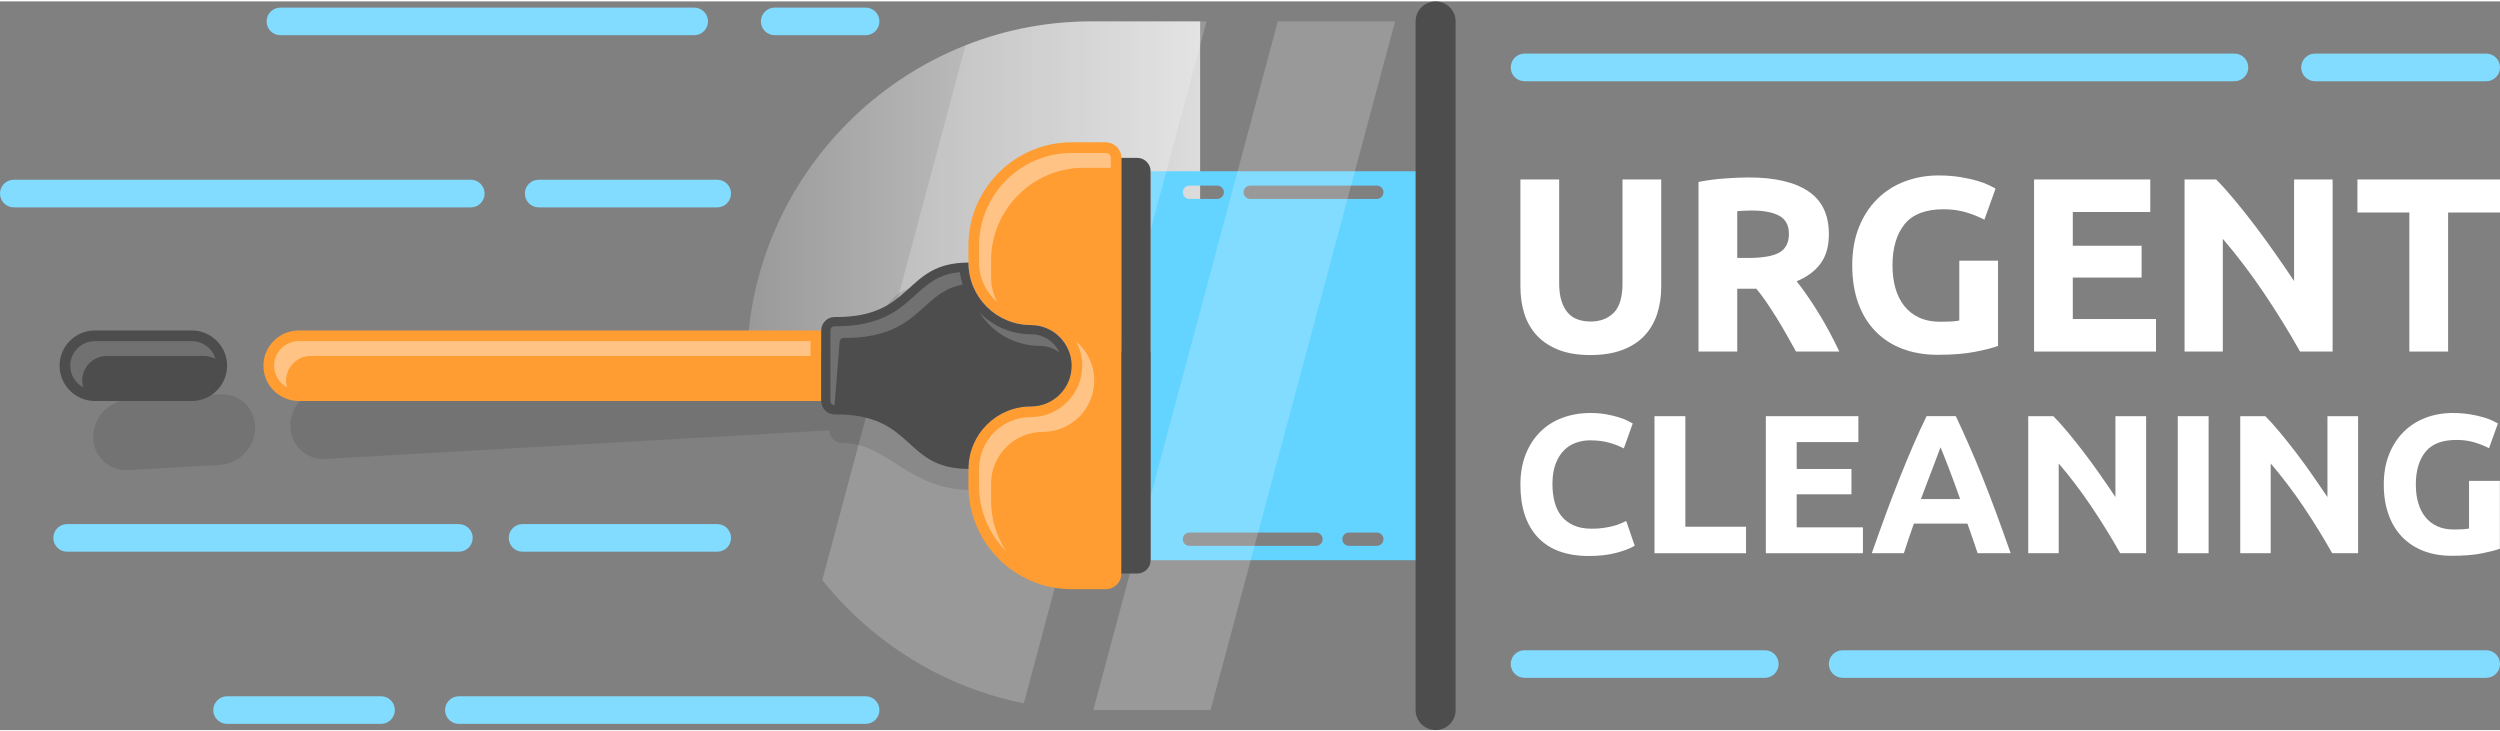 <?xml version="1.0" encoding="UTF-8"?>
<!DOCTYPE svg PUBLIC "-//W3C//DTD SVG 1.1//EN" "http://www.w3.org/Graphics/SVG/1.1/DTD/svg11.dtd">
<!-- Creator: CorelDRAW 2018 (64-Bit) -->
<svg xmlns="http://www.w3.org/2000/svg" xml:space="preserve" width="270px" height="79px" version="1.1" style="shape-rendering:geometricPrecision; text-rendering:geometricPrecision; image-rendering:optimizeQuality; fill-rule:evenodd; clip-rule:evenodd"
viewBox="0 0 6249.3 1821.5"
 xmlns:xlink="http://www.w3.org/1999/xlink">
 <rect x="0" y="0" width="6249.3" height="1821.5" fill="#808080" stroke="none"/>
 <defs>
  <style type="text/css">
   <![CDATA[
    .fil9 {fill:#4D4D4D}
    .fil1 {fill:#63D3FF}
    .fil7 {fill:#FF9D33}
    .fil6 {fill:#FF9D33}
    .fil0 {fill:white}
    .fil11 {fill:#4D4D4D;fill-rule:nonzero}
    .fil4 {fill:#82DCFF;fill-rule:nonzero}
    .fil5 {fill:white;fill-rule:nonzero}
    .fil3 {fill:black;fill-opacity:0.102}
    .fil10 {fill:white;fill-opacity:0.2}
    .fil2 {fill:white;fill-opacity:0.2}
    .fil8 {fill:white;fill-opacity:0.4}
   ]]>
  </style>
    <mask id="id0">
  <linearGradient id="id1" gradientUnits="userSpaceOnUse" x1="1867.1" y1="910.7" x2="3588.6" y2="910.7">
   <stop offset="0" style="stop-opacity:0.2; stop-color:white"/>
   <stop offset="1" style="stop-opacity:1; stop-color:white"/>
  </linearGradient>
     <rect style="fill:url(#id1)" x="1859.1" y="42" width="1737.5" height="1737.5"/>
    </mask>
 </defs>
 <g id="Layer_x0020_1">
  <g id="_2574144457728">
   <path class="fil0" style="mask:url(#id0)" d="M3588.6 1771.5l-860.8 0c-473.4,0 -860.7,-387.3 -860.7,-860.8l0 0c0,-473.4 387.3,-860.7 860.7,-860.7l860.8 0 0 1721.5z"/>
   <path class="fil1" d="M2876.2 424.6l712.4 0 0 972.3 -712.4 0 0 -972.3zm413.4 903.1c9.2,0 16.6,7.4 16.6,16.6 0,9.2 -7.4,16.7 -16.6,16.7l-316.4 0c-9.2,0 -16.6,-7.5 -16.6,-16.7 0,-9.2 7.4,-16.6 16.6,-16.6l316.4 0zm-316.4 -833.9c-9.2,0 -16.6,-7.5 -16.6,-16.7 0,-9.2 7.4,-16.6 16.6,-16.6l69.5 0c9.2,0 16.7,7.4 16.7,16.6 0,9.2 -7.5,16.7 -16.7,16.7l-69.5 0zm152.1 0c-9.2,0 -16.7,-7.5 -16.7,-16.7 0,-9.2 7.5,-16.6 16.7,-16.6l316.3 0c9.2,0 16.7,7.4 16.7,16.6 0,9.2 -7.5,16.7 -16.7,16.7l-316.3 0zm316.3 833.9c9.2,0 16.7,7.4 16.7,16.6 0,9.2 -7.5,16.7 -16.7,16.7l-69.5 0c-9.2,0 -16.7,-7.5 -16.7,-16.7 0,-9.2 7.5,-16.6 16.7,-16.6l69.5 0z"/>
   <path class="fil2" d="M3026 1771.5l-293.1 0 461.2 -1721.5 293.2 0 -461.3 1721.5zm-466.8 -16.8c-202.1,-40.6 -379.3,-152.5 -503.7,-308.2l358.2 -1336.8c97.4,-38.5 203.4,-59.7 314.2,-59.7l288.1 0 -456.8 1704.7z"/>
   <path class="fil3" d="M813.4 967.4l1260.2 -71.6 0 0c0,-18.4 14.6,-34.4 32.4,-35.4l96.7 -5.5 0 -42.3c0,-51.6 40.9,-96.2 90.8,-99l135.9 -7.7c0,86.2 67.6,152.3 150.9,147.6 54.3,-3.1 98.4,39.9 98.4,96.1 0,56.2 -44.1,104.2 -98.4,107.3 -83.3,4.7 -150.9,78.5 -150.9,164.7 -159.4,0 -209,-117.8 -323.6,-117.8 -17.8,0 -32.2,-13.2 -32.2,-31.5l0 -0.2 -1260.2 71.6c-48.2,2.7 -87.7,-34.7 -87.7,-83.2l0 0c0,-48.5 39.5,-90.4 87.7,-93.1zm-492.7 28l229.5 -13.1c48.2,-2.7 87.6,34.7 87.6,83.2l0 0c0,48.5 -39.4,90.4 -87.6,93.1l-229.5 13c-48.2,2.8 -87.7,-34.6 -87.7,-83.1l0 0c0,-48.5 39.5,-90.4 87.7,-93.1z"/>
   <g>
    <path class="fil4" d="M2163.8 1737c19.1,0 34.5,15.4 34.5,34.5 0,19 -15.4,34.5 -34.5,34.5l-1016.7 0c-19.1,0 -34.6,-15.5 -34.6,-34.5 0,-19.1 15.5,-34.5 34.6,-34.5l1016.7 0z"/>
    <path class="fil4" d="M952.5 1737c19.1,0 34.5,15.4 34.5,34.5 0,19 -15.4,34.5 -34.5,34.5l-384.8 0c-19.1,0 -34.6,-15.5 -34.6,-34.5 0,-19.1 15.5,-34.5 34.6,-34.5l384.8 0z"/>
    <path class="fil4" d="M1792.9 1306.6c19.1,0 34.5,15.4 34.5,34.5 0,19.1 -15.4,34.5 -34.5,34.5l-486.7 0c-19,0 -34.5,-15.4 -34.5,-34.5 0,-19.1 15.5,-34.5 34.5,-34.5l486.7 0z"/>
    <path class="fil4" d="M1147.1 1306.6c19,0 34.5,15.4 34.5,34.5 0,19.1 -15.5,34.5 -34.5,34.5l-979.3 0c-19.1,0 -34.5,-15.4 -34.5,-34.5 0,-19.1 15.4,-34.5 34.5,-34.5l979.3 0z"/>
    <path class="fil4" d="M1176.8 445.8c19.1,0 34.6,15.5 34.6,34.6 0,19 -15.5,34.5 -34.6,34.5l-1142.3 0c-19,0 -34.5,-15.5 -34.5,-34.5 0,-19.1 15.5,-34.6 34.5,-34.6l1142.3 0z"/>
    <path class="fil4" d="M1792.9 445.8c19.1,0 34.5,15.5 34.5,34.6 0,19 -15.4,34.5 -34.5,34.5l-446.4 0c-19.1,0 -34.5,-15.5 -34.5,-34.5 0,-19.1 15.4,-34.6 34.5,-34.6l446.4 0z"/>
    <path class="fil4" d="M1735.2 15.5c19.1,0 34.6,15.4 34.6,34.5 0,19.1 -15.5,34.5 -34.6,34.5l-1034.3 0c-19,0 -34.5,-15.4 -34.5,-34.5 0,-19.1 15.5,-34.5 34.5,-34.5l1034.3 0z"/>
    <path class="fil4" d="M2163.8 15.5c19.1,0 34.5,15.4 34.5,34.5 0,19.1 -15.4,34.5 -34.5,34.5l-227.3 0c-19,0 -34.5,-15.4 -34.5,-34.5 0,-19.1 15.5,-34.5 34.5,-34.5l227.3 0z"/>
   </g>
   <g>
    <path class="fil5" d="M3975.1 884c-30.3,0 -56.3,-4.2 -78.3,-12.7 -21.9,-8.5 -40,-20.3 -54.3,-35.4 -14.3,-15.1 -24.8,-33.1 -31.7,-54 -6.8,-20.9 -10.2,-44 -10.2,-69.2l0 -267.6 96.9 0 0 259.5c0,17.4 1.9,32.2 5.9,44.4 3.9,12.2 9.3,22.1 16.1,29.8 6.8,7.6 15.1,13.1 24.8,16.4 9.8,3.4 20.4,5 32,5 23.6,0 42.7,-7.2 57.4,-21.7 14.7,-14.5 22.1,-39.1 22.1,-73.9l0 -259.5 96.8 0 0 267.6c0,25.2 -3.5,48.4 -10.5,69.5 -7.1,21.1 -17.8,39.2 -32.3,54.3 -14.5,15.1 -32.9,26.8 -55.3,35.1 -22.3,8.3 -48.8,12.4 -79.4,12.4z"/>
    <path id="1" class="fil5" d="M4371.8 440.1c64.6,0 114,11.5 148.4,34.5 34.3,22.9 51.5,58.6 51.5,107.1 0,30.2 -6.9,54.7 -20.8,73.5 -13.8,18.9 -33.8,33.7 -59.9,44.4 8.7,10.8 17.8,23.1 27.3,37 9.6,13.8 19,28.3 28.3,43.4 9.3,15.1 18.3,30.9 27,47.2 8.7,16.4 16.8,32.4 24.2,48.1l-108.2 0c-8,-14 -16,-28.3 -24,-42.8 -8.2,-14.5 -16.5,-28.6 -25,-42.2 -8.5,-13.7 -17,-26.6 -25.2,-38.8 -8.3,-12.2 -16.7,-23.3 -25,-33.2l-47.8 0 0 157 -96.8 0 0 -424c21.1,-4.2 42.9,-7.1 65.5,-8.7 22.5,-1.7 42.7,-2.5 60.5,-2.5zm5.6 82.6c-7,0 -13.4,0.2 -18.9,0.6 -5.6,0.4 -10.9,0.8 -15.9,1.2l0 116.8 27.3 0c36.5,0 62.5,-4.6 78.3,-13.7 15.7,-9.1 23.6,-24.6 23.6,-46.6 0,-21.1 -8,-36.1 -23.9,-45 -16,-8.9 -39.5,-13.3 -70.5,-13.3z"/>
    <path id="2" class="fil5" d="M4858.6 519.6c-45.1,0 -77.7,12.5 -97.8,37.5 -20.1,25.1 -30.1,59.3 -30.1,102.8 0,21.1 2.5,40.3 7.4,57.4 5,17.2 12.4,32 22.4,44.4 9.9,12.4 22.3,22.1 37.2,28.9 14.9,6.8 32.3,10.2 52.2,10.2 10.7,0 19.9,-0.2 27.6,-0.6 7.7,-0.4 14.4,-1.2 20.2,-2.5l0 -149.6 96.8 0 0 213c-11.5,4.5 -30.2,9.4 -55.8,14.5 -25.7,5.2 -57.4,7.8 -95,7.8 -32.3,0 -61.6,-5 -87.9,-14.9 -26.3,-9.9 -48.7,-24.4 -67.3,-43.5 -18.7,-19 -33.1,-42.4 -43.2,-70.1 -10.1,-27.7 -15.2,-59.4 -15.2,-95 0,-36 5.6,-67.9 16.8,-95.6 11.1,-27.7 26.4,-51.2 45.9,-70.5 19.4,-19.2 42.3,-33.8 68.6,-43.8 26.3,-9.9 54.3,-14.9 84.1,-14.9 20.3,0 38.6,1.4 55,4.1 16.3,2.7 30.4,5.8 42.2,9.3 11.8,3.5 21.5,7.1 29.2,10.9 7.6,3.7 13.1,6.6 16.4,8.6l-27.9 77.7c-13.3,-7.1 -28.5,-13.2 -45.6,-18.4 -17.2,-5.1 -35.9,-7.7 -56.2,-7.7z"/>
    <polygon id="3" class="fil5" points="5084.6,875.3 5084.6,445.1 5375.1,445.1 5375.1,526.4 5181.4,526.4 5181.4,610.8 5353.4,610.8 5353.4,690.3 5181.4,690.3 5181.4,794 5389.4,794 5389.4,875.3 "/>
    <path id="4" class="fil5" d="M5749.5 875.3c-27.7,-49.2 -57.7,-97.8 -90,-145.9 -32.3,-48 -66.6,-93.3 -103.1,-135.9l0 281.8 -95.6 0 0 -430.2 78.9 0c13.6,13.6 28.7,30.4 45.3,50.3 16.6,19.8 33.4,41 50.6,63.6 17.2,22.6 34.2,46 51.2,70.2 17,24.2 32.9,47.5 47.8,69.8l0 -253.9 96.3 0 0 430.2 -81.4 0z"/>
    <polygon id="5" class="fil5" points="6249.3,445.1 6249.3,527.7 6119.6,527.7 6119.6,875.3 6022.7,875.3 6022.7,527.7 5892.9,527.7 5892.9,445.1 "/>
    <path class="fil5" d="M3971.6 1386.3c-55.7,0 -98.1,-15.5 -127.3,-46.4 -29.1,-31 -43.7,-75 -43.7,-132 0,-28.4 4.4,-53.7 13.3,-75.9 8.9,-22.2 21.1,-41 36.6,-56.3 15.5,-15.4 34,-27 55.4,-34.9 21.4,-7.9 44.6,-11.9 69.7,-11.9 14.5,0 27.7,1.1 39.5,3.2 11.9,2.2 22.3,4.7 31.2,7.5 8.9,2.8 16.3,5.6 22.2,8.6 6,3 10.2,5.3 12.9,6.9l-22.3 62.3c-10.5,-5.6 -22.8,-10.4 -36.8,-14.3 -14,-4 -29.9,-5.9 -47.7,-5.9 -11.9,0 -23.5,1.9 -34.8,5.9 -11.4,3.9 -21.5,10.3 -30.2,19 -8.7,8.7 -15.7,20 -21,33.9 -5.3,13.8 -7.9,30.6 -7.9,50.4 0,15.8 1.7,30.6 5.2,44.2 3.4,13.7 9,25.5 16.8,35.4 7.7,9.9 17.9,17.7 30.4,23.5 12.5,5.7 27.7,8.6 45.5,8.6 11.2,0 21.2,-0.6 30.1,-2 8.9,-1.3 16.8,-2.8 23.7,-4.7 7,-1.8 13.1,-3.8 18.3,-6.1 5.3,-2.3 10.1,-4.5 14.4,-6.5l21.2 61.8c-10.8,6.6 -26.2,12.6 -45.9,17.8 -19.8,5.3 -42.7,7.9 -68.8,7.9z"/>
    <polygon id="1" class="fil5" points="4364.6,1313.2 4364.6,1379.4 4135.8,1379.4 4135.8,1036.8 4212.9,1036.8 4212.9,1313.2 "/>
    <polygon id="2" class="fil5" points="4414.1,1379.4 4414.1,1036.8 4645.4,1036.8 4645.4,1101.6 4491.2,1101.6 4491.2,1168.8 4628.1,1168.8 4628.1,1232.1 4491.2,1232.1 4491.2,1314.7 4656.8,1314.7 4656.8,1379.4 "/>
    <path id="3" class="fil5" d="M4943.5 1379.4c-3.9,-11.9 -7.9,-24.1 -12.4,-36.7 -4.3,-12.5 -8.7,-25 -13.1,-37.4l-133.8 0c-4.2,12.5 -8.6,25 -13,37.5 -4.3,12.6 -8.3,24.8 -12.1,36.6l-80.1 0c13,-36.9 25.2,-71 36.7,-102.3 11.6,-31.3 22.9,-60.8 34,-88.5 11.1,-27.7 21.9,-54 32.7,-78.8 10.7,-24.9 21.9,-49.2 33.5,-73l73.1 0c11.2,23.8 22.4,48.1 33.2,73 11,24.8 22,51.1 33.1,78.8 11.1,27.7 22.4,57.2 34,88.5 11.6,31.3 23.8,65.4 36.8,102.3l-82.6 0zm-92.7 -264.9c-1.7,4.9 -4.2,11.7 -7.6,20.2 -3.3,8.6 -7.1,18.5 -11.3,29.8 -4.2,11.2 -8.9,23.5 -14.1,37 -5.3,13.5 -10.6,27.6 -16,42.5l98 0c-5.2,-14.9 -10.4,-29.1 -15.3,-42.6 -4.9,-13.5 -9.6,-25.9 -14,-37.2 -4.4,-11.2 -8.2,-21.1 -11.6,-29.6 -3.3,-8.6 -6,-15.3 -8.1,-20.1z"/>
    <path id="4" class="fil5" d="M5299.9 1379.4c-22.1,-39.2 -46,-77.9 -71.7,-116.2 -25.7,-38.2 -53,-74.3 -82,-108.2l0 224.4 -76.2 0 0 -342.6 62.8 0c10.9,10.9 22.9,24.3 36.1,40.1 13.2,15.8 26.6,32.7 40.3,50.6 13.7,18 27.3,36.6 40.8,55.9 13.5,19.3 26.2,37.8 38,55.6l0 -202.2 76.7 0 0 342.6 -64.8 0z"/>
    <polygon id="5" class="fil5" points="5443.8,1036.8 5520.9,1036.8 5520.9,1379.4 5443.8,1379.4 "/>
    <path id="6" class="fil5" d="M5829.8 1379.4c-22,-39.2 -45.9,-77.9 -71.6,-116.2 -25.8,-38.2 -53.1,-74.3 -82.1,-108.2l0 224.4 -76.1 0 0 -342.6 62.7 0c10.9,10.9 22.9,24.3 36.1,40.1 13.2,15.8 26.6,32.7 40.3,50.6 13.7,18 27.3,36.6 40.8,55.9 13.5,19.3 26.2,37.8 38.1,55.6l0 -202.2 76.6 0 0 342.6 -64.8 0z"/>
    <path id="7" class="fil5" d="M6140.8 1096.2c-36,0 -61.9,9.9 -77.9,29.9 -16,19.9 -24,47.2 -24,81.8 0,16.8 2,32 6,45.7 3.9,13.7 9.9,25.5 17.8,35.4 7.9,9.8 17.8,17.5 29.6,22.9 11.9,5.5 25.7,8.2 41.5,8.2 8.6,0 15.9,-0.2 22,-0.5 6.1,-0.3 11.5,-1 16.1,-2l0 -119.1 77.1 0 0 169.5c-9.2,3.7 -24,7.5 -44.5,11.7 -20.4,4.1 -45.6,6.1 -75.6,6.1 -25.7,0 -49,-3.9 -69.9,-11.8 -21,-7.9 -38.8,-19.5 -53.7,-34.6 -14.8,-15.2 -26.3,-33.8 -34.3,-55.9 -8.1,-22.1 -12.2,-47.3 -12.2,-75.6 0,-28.7 4.5,-54.1 13.4,-76.1 8.9,-22.1 21.1,-40.8 36.6,-56.1 15.5,-15.4 33.7,-27 54.6,-34.9 20.9,-7.9 43.3,-11.9 67,-11.9 16.1,0 30.7,1.1 43.7,3.2 13,2.2 24.3,4.7 33.6,7.5 9.4,2.8 17.2,5.6 23.3,8.6 6.1,3 10.4,5.3 13.1,6.9l-22.3 61.8c-10.5,-5.6 -22.6,-10.4 -36.3,-14.6 -13.7,-4.1 -28.6,-6.1 -44.7,-6.1z"/>
   </g>
   <g>
    <path class="fil6" d="M2678.7 352.2l85.5 0c21.5,0 39,17.6 39,39l0 1039c0,21.5 -17.5,39.1 -39,39.1l-85.5 0c-141.8,0 -257.9,-116.1 -257.9,-257.9l0 -42.8c0,-86.3 69.9,-156.2 156.2,-156.2 56.1,0 101.7,-45.5 101.7,-101.7 0,-56.1 -45.6,-101.7 -101.7,-101.7 -86.3,0 -156.2,-69.9 -156.2,-156.1l0 -42.8c0,-141.9 116.1,-257.9 257.9,-257.9z"/>
    <path class="fil7" d="M746.7 822.6l1306.1 0 0 176.3 -1306.1 0c-48.5,0 -88.2,-39.7 -88.2,-88.2l0 0c0,-48.4 39.7,-88.1 88.2,-88.1z"/>
   </g>
   <g>
    <path class="fil8" d="M2026.1 886.3l0 -37 -1279.4 0c-33.8,0 -61.5,27.7 -61.5,61.4 0,23.3 13.2,43.7 32.4,54.1 -1.6,-5.4 -2.5,-11.1 -2.5,-17.1 0,-33.7 27.7,-61.4 61.5,-61.4l1249.5 0z"/>
    <path class="fil8" d="M2678.7 378.9c-127.1,0 -231.2,104 -231.2,231.2l0 42.8c0,39.4 17.6,74.7 45.4,98.5 -9.9,-18.3 -15.5,-39.3 -15.5,-61.5l0 -42.8c0,-127.1 104.1,-231.2 231.2,-231.2l68 0 0 -24.7c0,-6.7 -5.6,-12.3 -12.4,-12.3l-85.5 0zm11.3 471.1c9.8,18.1 15.3,38.7 15.3,60.7 0,70.9 -57.5,128.4 -128.3,128.4 -71.6,0 -129.5,58 -129.5,129.5l0 42.8c0,63.3 25.8,120.8 67.3,162.7 -23.6,-36.3 -37.4,-79.4 -37.4,-125.7l0 -42.8c0,-71.5 58,-129.5 129.5,-129.5 70.9,0 128.3,-57.5 128.3,-128.4 0,-39.1 -17.5,-74.2 -45.2,-97.7z"/>
   </g>
   <path class="fil9" d="M237 822.6l242.5 0c48.5,0 88.2,39.6 88.2,88.1l0 0c0,48.5 -39.7,88.2 -88.2,88.2l-242.5 0c-48.4,0 -88.1,-39.7 -88.1,-88.2l0 0c0,-48.5 39.7,-88.1 88.1,-88.1zm2566.2 -431.4l39.7 0c18.3,0 33.3,15 33.3,33.4l0 972.3c0,18.3 -15,33.3 -33.3,33.3l-39.7 0 0 -1039z"/>
   <path class="fil9" d="M2052.8 910.7l0 -88.1c0,-18.5 15.1,-33.7 33.5,-33.6 201.6,1.8 170.4,-136.1 334.5,-136.1 0,86.2 69.9,156.1 156.2,156.1 56.1,0 101.7,45.6 101.7,101.7 0,56.2 -45.6,101.7 -101.7,101.7 -86.3,0 -156.2,69.9 -156.2,156.2 -164.1,0 -132.9,-137.9 -334.5,-136.2 -18.4,0.2 -33.5,-15.1 -33.5,-33.5l0 -88.2z"/>
   <path class="fil10" d="M237 849.3l242.5 0c27.9,0 51.6,18.8 59.1,44.3 -8.7,-4.7 -18.6,-7.3 -29.1,-7.3l-242.5 0c-33.8,0 -61.5,27.6 -61.5,61.4l0 0c0,6 0.8,11.7 2.4,17.1 -19.2,-10.4 -32.3,-30.8 -32.3,-54.1l0 0c0,-33.8 27.6,-61.4 61.4,-61.4zm2411.5 28.6c-12.4,-27.1 -39.8,-45.9 -71.5,-45.9 -50.4,0 -95.9,-20.8 -128.4,-54.2 31.7,50.1 87.7,83.3 151.4,83.3 18.3,0 35.1,6.3 48.5,16.8zm-242.1 -169.9c-3.2,-10.1 -5.6,-20.5 -7,-31.2 -37.3,3.2 -64,15.8 -94.9,42.6 -25.8,22.5 -46.9,44.2 -77.3,61.4 -43.5,24.5 -91.7,31.7 -141.1,31.3 -5.7,-0.1 -10.3,4.9 -10.3,10.5l0 176.3c0,5.6 4.6,10.6 10.3,10.5l12.7 -157.7c0,-5.6 4.6,-10.6 10.3,-10.5 49.4,0.4 97.6,-6.8 141.1,-31.3 30.4,-17.1 51.5,-38.9 77.3,-61.3 26.3,-22.9 49.6,-35.4 78.9,-40.6z"/>
   <path class="fil11" d="M3538.6 50c0,-27.6 22.4,-50 50,-50 27.6,0 50,22.4 50,50l0 1721.5c0,27.6 -22.4,50 -50,50 -27.6,0 -50,-22.4 -50,-50l0 -1721.5z"/>
   <path class="fil4" d="M6214.8 1621.9c19.1,0 34.5,15.4 34.5,34.5 0,19 -15.4,34.5 -34.5,34.5l-1608.6 0c-19.1,0 -34.6,-15.5 -34.6,-34.5 0,-19.1 15.5,-34.5 34.6,-34.5l1608.6 0z"/>
   <path class="fil4" d="M4411.6 1621.9c19.1,0 34.5,15.4 34.5,34.5 0,19 -15.4,34.5 -34.5,34.5l-600.6 0c-19.1,0 -34.6,-15.5 -34.6,-34.5 0,-19.1 15.5,-34.5 34.6,-34.5l600.6 0z"/>
   <path class="fil4" d="M5585.5 130.5c19.1,0 34.6,15.5 34.6,34.6 0,19 -15.5,34.5 -34.6,34.5l-1774.5 0c-19.1,0 -34.6,-15.5 -34.6,-34.5 0,-19.1 15.5,-34.6 34.6,-34.6l1774.5 0zm629.3 0c19.1,0 34.5,15.5 34.5,34.6 0,19 -15.4,34.5 -34.5,34.5l-427.9 0c-19.1,0 -34.6,-15.5 -34.6,-34.5 0,-19.1 15.5,-34.6 34.6,-34.6l427.9 0z"/>
  </g>
 </g>
</svg>
